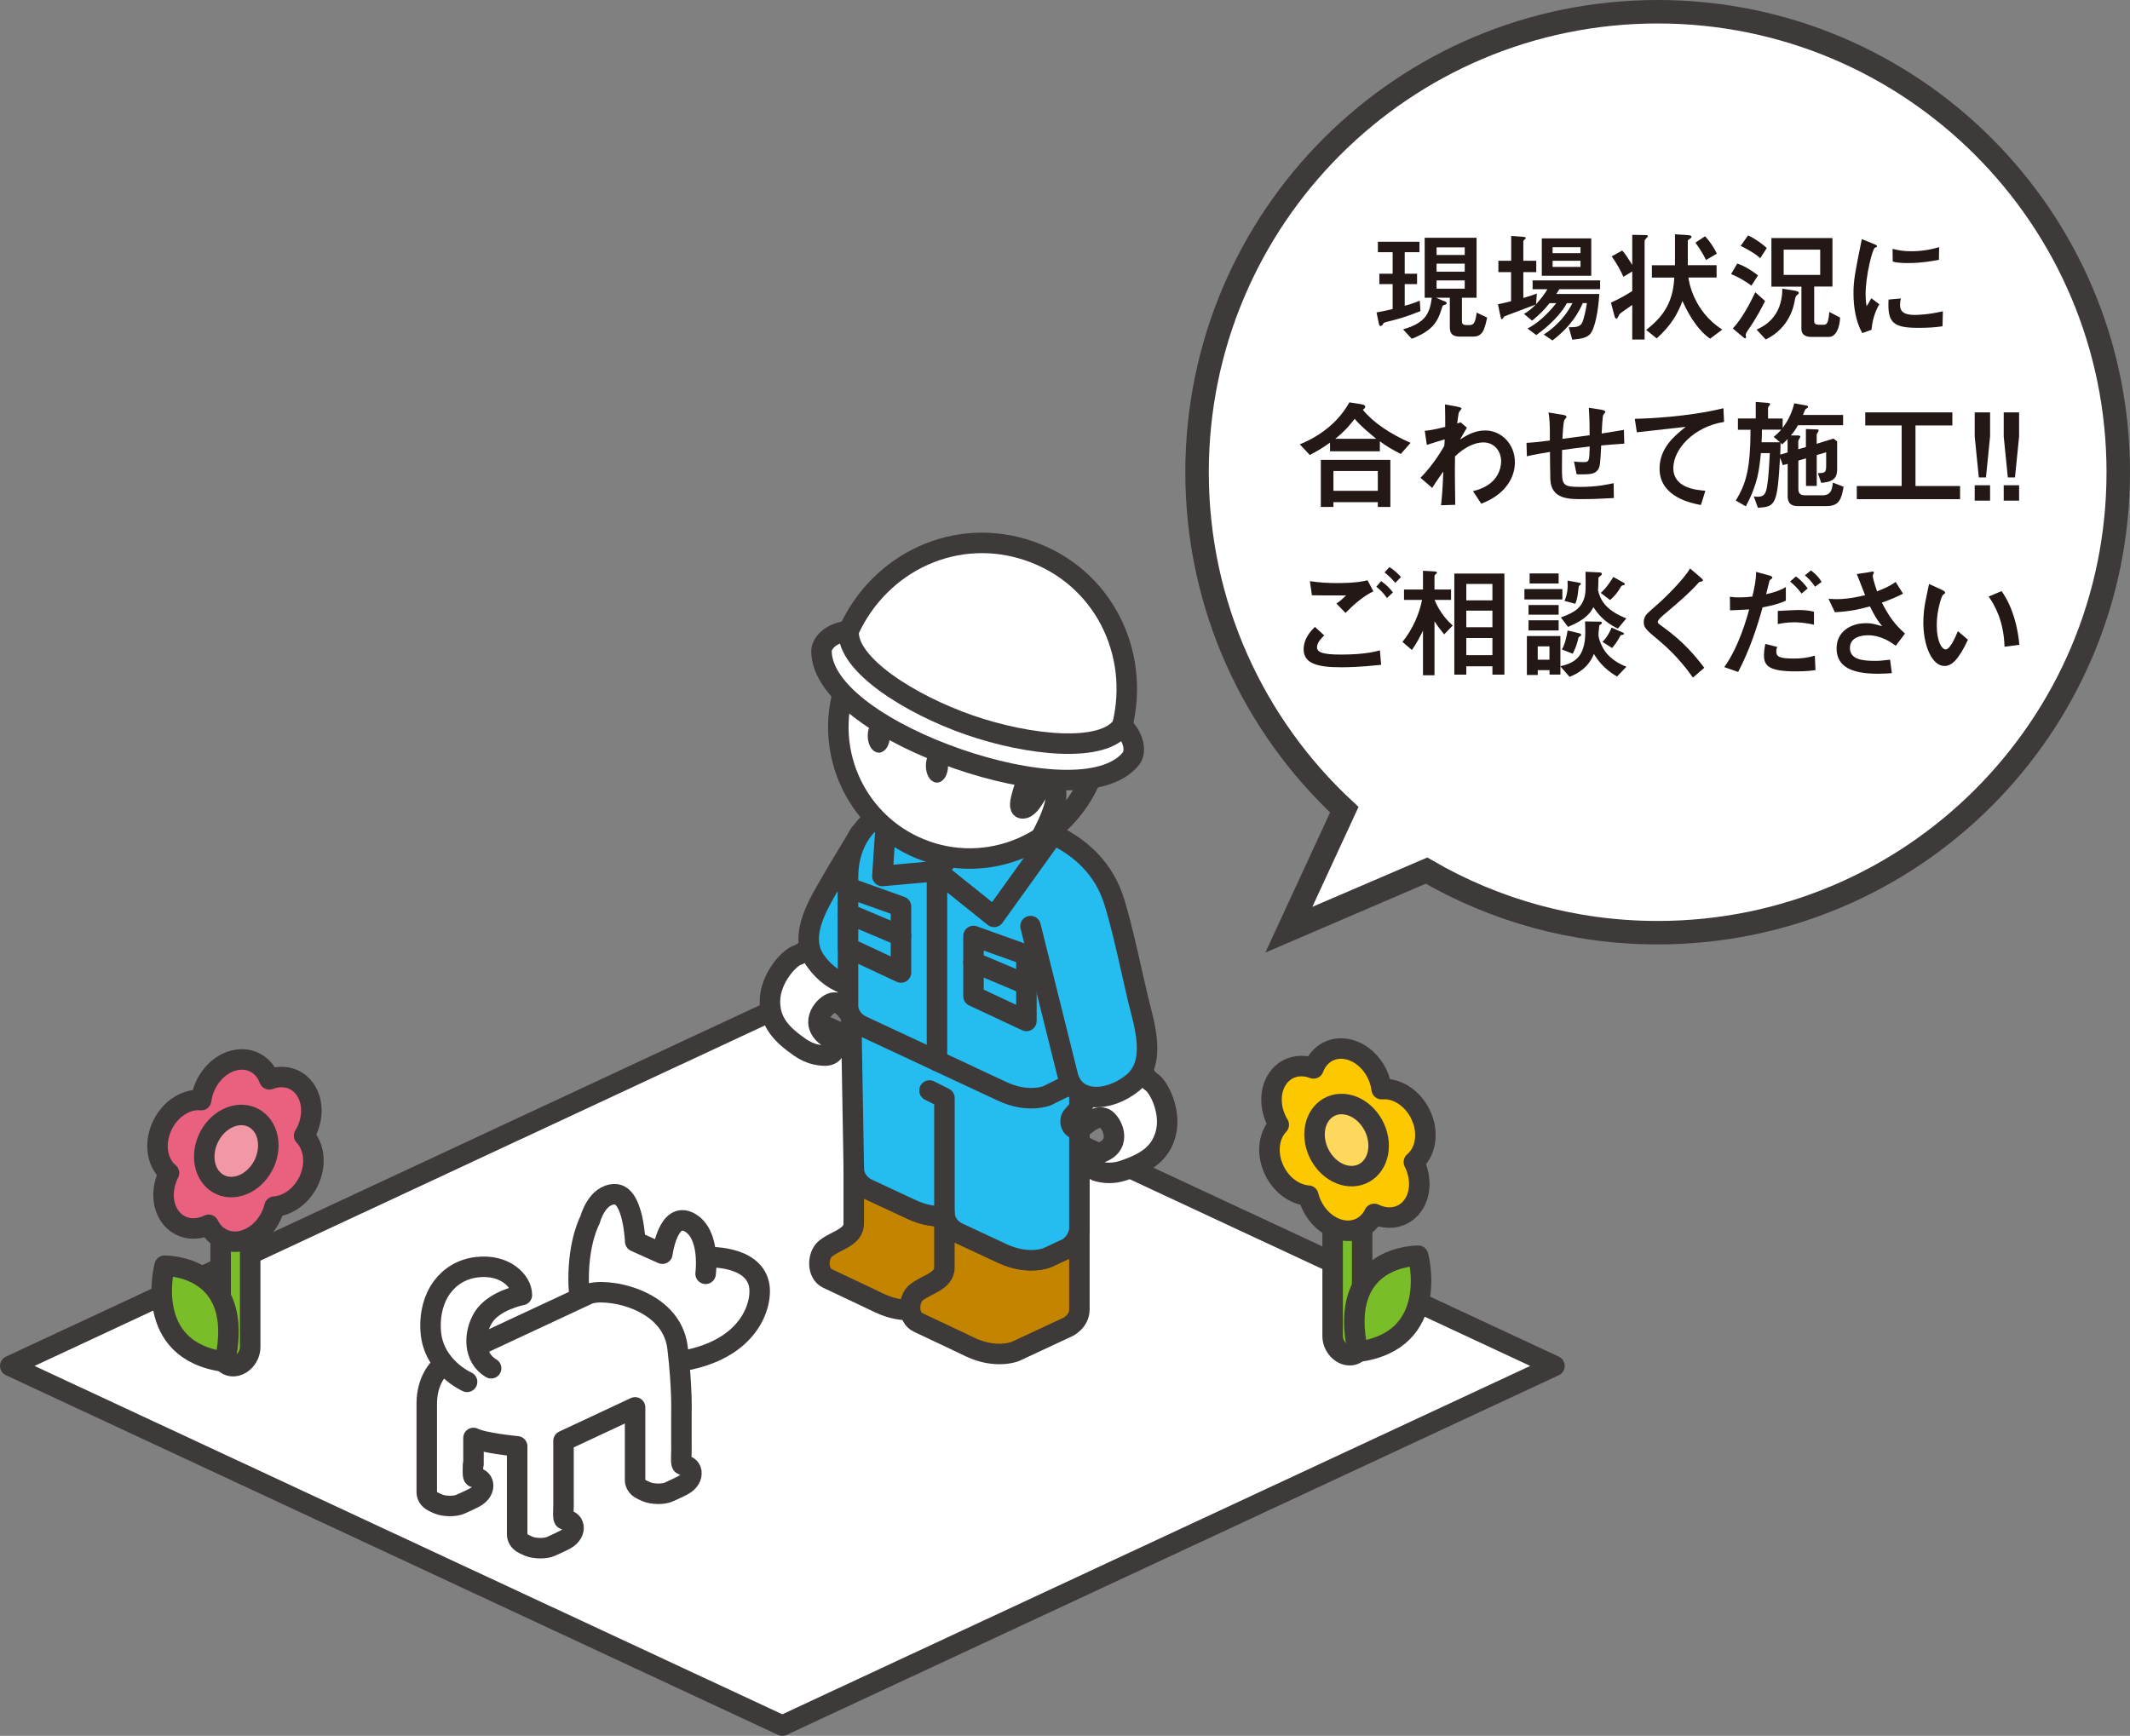 <?xml version="1.0" encoding="UTF-8"?>
<svg id="uuid-69b4711f-edfe-43ec-a19f-c0396f6f3d9a" data-name="レイヤー 2" xmlns="http://www.w3.org/2000/svg" viewBox="0 0 450 366.81">
  <rect x="0" y="0" width="450" height="366.81" fill="#808080" stroke="none"/>
  <g id="uuid-79702df6-8f48-4265-84eb-04c417fa0661" data-name="layout">
    <g>
      <g>
        <path d="m350.21,2.48c-53.74,0-97.31,43.57-97.31,97.31,0,28.17,11.98,53.54,31.11,71.31l-11.72,25.36,29.09-12.49c14.35,8.34,31.03,13.12,48.83,13.12,53.74,0,97.31-43.57,97.31-97.31S403.95,2.48,350.21,2.48Z" style="fill: #fff;"/>
        <path d="m350.21,2.48c-53.74,0-97.31,43.57-97.31,97.31,0,28.17,11.98,53.54,31.11,71.31l-11.72,25.36,29.09-12.49c14.35,8.34,31.03,13.12,48.83,13.12,53.74,0,97.31-43.57,97.31-97.31S403.95,2.48,350.21,2.48Z" style="fill: none; stroke: #3e3a39; stroke-width: 4.96px;"/>
      </g>
      <g>
        <path d="m296.77,64.61c.56-.13,1.28-.33,3.19-1.07l.13,2.2c-3.25,1.3-4.63,1.66-7.28,2.32-.46.13-.51.18-.64.46-.1.13-.23.36-.46.36-.31,0-.36-.28-.41-.54l-.48-2.32c.41-.08,1.84-.33,3.4-.72v-5.26h-2.81v-2.2h2.81v-4.55h-3.12v-2.2h8.79v2.2h-3.12v4.55h2.61v2.2h-2.61v4.57Zm8.18-1.05c.61.25.67.28.67.49,0,.25-.08.28-.56.41-.28.08-.28.13-.46.69-.87,2.99-2.1,4.78-6.34,6.44l-1.84-1.99c4.8-1.38,5.62-3.4,6.08-6.69h-1.51v-12.67h10.96v12.67h-3.09v5.06c0,.49.33.72.84.72h.82c1.07,0,1.22-1.1,1.46-2.63l2.2,1.05c-.05.31-.46,2.3-.95,3.02-.56.82-1.25,1-2.02,1h-2.74c-2.04,0-2.17-1.1-2.17-2.15v-6.06h-2.89l1.53.66Zm4.5-11.29h-5.95v1.61h5.95v-1.61Zm0,3.45h-5.95v1.69h5.95v-1.69Zm0,3.53h-5.95v1.74h5.95v-1.74Z" style="fill: #231815;"/>
        <path d="m319.27,57.5h-2.71v-2.4h2.71v-5.24l2.48.18c.23.03.59.05.59.26,0,.13-.03.15-.36.41-.15.13-.15.28-.15.43v3.96h2.73v2.4h-2.73v5.47c1.94-.59,2.38-.74,2.86-.95l-.18,2.27c1.4-1.53,1.97-2.43,2.4-3.17h-3.12v-1.86h14.26v1.86h-8.61c-.23.36-.31.51-.64,1h9.07c-.18,3.45-.92,7.51-2.02,8.56-.72.72-1.94.94-3.68,1.1l-.74-2.63c1.51,0,2.43-.03,2.89-1.1.23-.56.72-2.32.94-4.01h-.87c-.72,1.64-2.27,4.75-6.41,7.9l-1.84-1.25c3.4-2.17,5.08-4.78,6.08-6.64h-1.18c-1.92,3.45-5.47,6.03-6.47,6.75l-1.86-1.38c1.86-.92,4.11-2.84,6.08-5.37h-1.41c-1.15,1.48-2.27,2.53-3.7,3.71l-1.71-1.43c.82-.48,1.46-.94,2.5-1.99-.64.26-6.64,2.48-6.67,2.53-.1.1-.36.59-.49.59-.18,0-.28-.43-.31-.61l-.54-2.56c.56-.1,1.05-.2,2.78-.64v-6.13Zm6.46-7.13h10.45v7.9h-10.45v-7.9Zm8.18,3.12v-1.25h-5.9v1.25h5.9Zm0,2.91v-1.3h-5.9v1.3h5.9Z" style="fill: #231815;"/>
        <path d="m344.85,64.43c-.41.33-2.32,1.56-2.66,1.92-.13.13-.46,1-.67,1-.25,0-.38-.38-.46-.69l-.72-2.71c1.89-.87,3.04-1.51,4.5-2.45v-4.14l-1.86,1.13c-.59-1.25-1.35-2.76-2.48-4.32l2.22-1.23c.67.72,1.07,1.38,2.12,3.04v-6.36l2.66.05c.28,0,.67.03.67.23,0,.1-.08.15-.21.28-.33.33-.51.56-.51.74v20.83h-2.61v-7.31Zm9.02-14.92l2.45.15c.66.05,1.05.08,1.05.41,0,.13-.1.23-.36.38-.38.23-.43.33-.43.51v5.08h6.08v2.61h-5.95c.08.74,1.05,7.13,7.15,10.99l-2.58,1.94c-2.1-1.46-4.17-4.24-5.83-7.97-1,2.68-2.35,5.11-5.44,7.9l-2.22-1.79c3.04-2.43,5.67-5.21,5.93-11.06h-4.73v-2.61h4.88v-6.54Zm6.36.41c.84.89,1.92,2.43,2.5,3.68l-2.3,1.33c-.64-1.3-1.51-2.68-2.25-3.65l2.04-1.35Z" style="fill: #231815;"/>
        <path d="m370.01,60.37c-1.28-1-3.07-1.99-4.29-2.45l1.3-2.22c1.71.49,3.96,2.1,4.39,2.5l-1.4,2.17Zm2.89,3.25c-.56,1.12-1.61,3.27-3.73,6.34-.15.23-.36.54-.36.84,0,.08.08.33.08.43,0,.18-.13.26-.2.26-.15,0-.33-.18-.43-.26l-2.17-1.81c2.02-2.22,3.58-5.21,4.75-7.67l2.07,1.86Zm-1.02-9.05c-1.1-1.07-3.4-2.27-4.14-2.61l1.58-2.22c1.43.66,3.22,1.94,3.94,2.68l-1.38,2.15Zm7.36,6.87c.51.08.79.21.79.46,0,.15-.05.21-.38.46-.31.23-.38.59-.49,1.2-.18,1.1-1.07,5.72-6.11,8.18l-1.94-2.1c1.28-.56,5.44-2.45,5.44-8.64l2.68.43Zm-5.01-11.14h12.91v10.25h-3.86v7.36c0,.61.51.72,1.12.72h.79c.74,0,1.07-.21,1.28-2.71l2.28,1.18c-.05,1.94-.82,4.09-2.32,4.09h-3.81c-.59,0-2.04-.13-2.04-1.68v-8.94h-6.34v-10.25Zm10.32,7.79v-5.34h-7.72v5.34h7.72Z" style="fill: #231815;"/>
        <path d="m393.44,70.38c-1.38-2.38-1.86-5.6-1.86-8.38s.33-4.42,1.76-11.47l2.53,1.02c.51.21.67.28.67.49,0,.05,0,.13-.05.15-.08.05-.31.13-.38.15-.51.2-1.97,5.9-1.97,9.84,0,.67.05,1.61.21,2.53.23-.33.46-.69,1-1.69l1.69,1.28c-1.12,1.87-1.51,3.88-1.66,5.39l-1.92.69Zm16.94-1.43c-1.69.25-3.12.33-5.11.33-5.37,0-6.54-1.12-6.28-5.98l2.61-.23c-.13.43-.18.97-.18,1.41,0,1.33.84,2.07,3.04,2.07.61,0,2.78-.03,6.01-.77l-.08,3.17Zm-.74-14.05c-1.53.28-3.71.69-6.47.69-.56,0-2.38,0-3.3-.33l-.03-2.68c1.25.31,2.15.51,3.91.51,2.04,0,3.99-.28,5.93-.87l-.05,2.68Z" style="fill: #231815;"/>
        <path d="m291.52,95.37h-10.53v-1.84c-1.76,1.28-2.99,1.94-4.27,2.61l-2.12-2.25c2.25-.89,7.49-3.42,10.48-8.87l2.4.38c.54.08.95.23.95.51,0,.33-.33.54-.51.67,2.1,2.63,5.75,5.11,10.09,7l-2.07,2.35c-1.79-.92-3.07-1.66-4.42-2.68v2.12Zm-.43,11.75v-1h-9.38v1h-2.66v-9.94h14.69v9.94h-2.66Zm0-3.4v-4.19h-9.38v4.19h9.38Zm-.33-10.99c-.84-.69-3.17-2.56-4.57-4.22-1.56,2.07-2.91,3.27-4.09,4.22h8.66Z" style="fill: #231815;"/>
        <path d="m300.08,100.99c.72-.74,2.86-2.94,5.06-6.77,0-.23.08-1.18.08-1.38-1.56.46-1.79.54-3.78,1.18l-.43-2.99c.82-.08,1.53-.13,4.32-.82,0-1.53,0-3.25-.05-4.75l2.4.43c.25.05,1.1.21,1.1.43,0,.13-.46.61-.51.72-.18.33-.33,1.92-.41,2.45.13-.05.61-.23.72-.26l1.33,1.15c-.05.1-.97,1.66-1.46,2.5,1.25-.79,3.02-1.92,5.31-1.92,3.37,0,6.29,2.81,6.29,6.72,0,3.07-1.81,6.72-7.1,8.76l-1.76-2.66c.64-.15,1.87-.46,3.17-1.3,1.81-1.15,2.78-3.12,2.78-4.98,0-2.43-1.69-4.01-3.71-4.01-1.15,0-3.3.36-6.03,2.94-.03,1.12-.03,2.22-.03,2.68,0,1,0,3.14.08,7.56l-3.01.1c.1-.87.31-2.53.49-7.13-1.53,2.12-2.04,2.99-2.35,3.47l-2.48-2.15Z" style="fill: #231815;"/>
        <path d="m338.45,86.63c.08,0,.72.1.72.41,0,.13-.41.54-.46.64-.15.25-.31,3.35-.33,3.93.69-.13,3.65-.59,4.7-.77l.08,2.91c-1.97.13-2.91.21-4.88.38-.18,3.73-.23,4.55-.74,5.21-.74.92-1.76.92-4.45.89l-.56-2.71c.92.13,1.79.13,1.94.13,1.3,0,1.3-.15,1.38-3.3-2.22.25-3.91.48-5.83.74,0,.51-.03,2.96-.03,3.53,0,3.88,0,4.27,3.94,4.27,3.45,0,5.83-.54,6.98-.79l.05,3.14c-3.09.18-4.78.23-6.88.23-2.61,0-6.34,0-6.54-4.09-.05-.84-.08-4.96-.08-5.88-.97.15-3.32.54-4.88.92l-.08-2.84c1.25-.05,2.45-.18,4.93-.49.03-3.19-.05-4.63-.28-5.93l2.99.49c.25.05.82.13.82.46,0,.13-.43.56-.49.69-.2.54-.36,3.35-.38,3.94l5.75-.77c0-1.58-.03-3.7-.18-5.8l2.78.43Z" style="fill: #231815;"/>
        <path d="m364.23,89.16c-6.49,1.02-10.71,5.83-10.71,9.74,0,4.24,4.85,4.65,6.77,4.8l-.94,3.01c-1.74-.31-8.74-1.58-8.74-7.67,0-4.39,3.17-6.95,5.52-8.84-1.64.18-8.84,1-10.32,1.15l-.43-2.84c2.04-.05,11.14-.36,18.73-2.25l.13,2.89Z" style="fill: #231815;"/>
        <path d="m379.86,89.82c-.33.64-.74,1.3-1.51,2.2h1.64c.13.03.36.05.36.28,0,.15-.43.74-.43.89v1.74l1.61-.46v-3.81l2.35.08c.15,0,.36.02.36.2,0,.15-.43.74-.43.87v1.97l3.55-1.1.77.59v5.85c0,1.64-.51,2.71-3.37,2.91l-.69-2.04c1.46-.05,1.74-.08,1.74-1.56v-2.86l-1.99.59v6.52h-2.27v-5.82l-1.61.46v6.01c0,.84.33,1.33,1.35,1.33h3.81c1.84,0,1.99-1.48,2.12-2.68l2.27.87c-.43,2.5-.87,4.09-3.55,4.09h-6.16c-1.99,0-2.1-1.38-2.1-2.17v-6.75l-1.02.28-.59-1.61c-.59,9.81-.87,10.43-4.68,10.6l-.87-2.4c.23.03.46.08.79.08,1.18,0,1.71-.43,1.99-2.04.38-2.17.54-5.88.61-7.18h-1.89c-.33,3.37-.64,6.54-3.19,11.24l-2.12-1.23c2.3-3.68,3.09-7.03,3.12-14.95h-2.66v-2.38h3.76v-3.5l2.3.18c.46.03.74.08.74.31,0,.13-.13.28-.31.46-.08.1-.13.26-.13.36v2.2h3.09v1.99c.79-1.1,1.84-2.68,2.45-5.21l2.5.46c.23.05.43.13.43.31,0,.15-.15.23-.48.41-.13.05-.41.74-.61,1.28h8.48v2.17h-9.53Zm-5.14,2.5c.64-.51.89-.77,1.61-1.53h-4.09c0,1.25-.03,1.92-.08,2.66h3.91l-1.35-1.12Zm2.94.46c-.46.48-.72.74-1.15,1.12l-.33-.33c0,.38-.05,2.15-.08,2.5l1.56-.46v-2.84Z" style="fill: #231815;"/>
        <path d="m414.1,102.7v2.78h-21.82v-2.78h9.48v-12.8h-7.69v-2.76h18.4v2.76h-7.79v12.8h9.43Z" style="fill: #231815;"/>
        <path d="m417.19,87.14h3.25v5.09l-.87,8.66h-1.51l-.87-8.66v-5.09Zm0,18.65v-3.25h3.25v3.25h-3.25Z" style="fill: #231815;"/>
        <path d="m423.32,87.14h3.25v5.09l-.87,8.66h-1.51l-.87-8.66v-5.09Zm0,18.65v-3.25h3.25v3.25h-3.25Z" style="fill: #231815;"/>
        <path d="m291.77,140.49c-4.7.49-6.95.51-8.56.51-4.93,0-7.79-.82-7.79-3.78,0-2.27,1.4-3.76,2.38-4.75l1.97,1.81c-1.4,1.28-1.53,2.12-1.53,2.48,0,1.1,1.23,1.56,5.09,1.56,5.11,0,7.36-.67,8.2-.89l.26,3.07Zm-1.61-15.54c-2.25,1.1-4.14,2.78-5.9,4.57l-1.92-1.99c.43-.28,1.07-.72,2.04-1.71-4.83,0-5.21,0-7.21-.03l-.43-2.99c1.92.31,3.88.41,5.82.41,3.94,0,5.6-.41,6.36-.59l1.23,2.32Zm2.86,1.43c-.74-1.1-1.46-1.76-2.25-2.4l1.02-1.18c1.1.74,1.86,1.58,2.5,2.38l-1.28,1.2Zm1.74-3.22c-.67-.82-1.3-1.43-2.25-2.2l1.05-1.12c.82.54,1.48,1.07,2.43,2.1l-1.22,1.23Z" style="fill: #231815;"/>
        <path d="m300.63,133.26c-.77,1.56-1.38,2.76-2.35,4.09l-1.99-1.71c2.22-2.71,3.63-6.13,4.14-8.87h-3.81v-2.2h4.01v-3.96l2.27.13c.36.03.67.03.67.28,0,.13-.13.23-.36.41-.08.05-.15.18-.15.36v2.78h3.5v2.2h-3.48c1.12,2.81,2.94,4.6,3.83,5.42l-1.81,1.86c-1.15-1.43-1.53-1.97-2.04-2.76v11.4h-2.43v-9.43Zm9.15,7.54v1.76h-2.53v-21.36h10.58v21.36h-2.53v-1.76h-5.52Zm0-13.93h5.52v-3.48h-5.52v3.48Zm5.52,2.17h-5.52v3.5h5.52v-3.5Zm0,5.78h-5.52v3.63h5.52v-3.63Z" style="fill: #231815;"/>
        <path d="m330.08,124.47v2.2h-8.02v-2.2h8.02Zm7.59,6.88c.64,0,.74.08.74.28,0,.18-.1.25-.38.41-.15.08-.15.13-.18.36-.05.56-.15,1.41-.15,1.71,0,.97.84,3.02,1.92,4.17,1.53,1.64,3.32,2.35,3.99,2.61l-1.99,2.07c-2.86-1.66-4.17-3.6-4.88-4.78-1.1,2.78-3.27,4.11-5.14,4.85l-1.94-2.22v1.74h-2.3v-.94h-2.48v1.02h-2.3v-8.23h7.08v6.39c2.63-.67,5.26-1.61,5.26-7.21,0-.89-.05-1.69-.05-2.27l2.81.05Zm-8.38-3.5v2.04h-6.36v-2.04h6.36Zm0,3.22v2.15h-6.36v-2.15h6.36Zm0-9.89v2.12h-6.13v-2.12h6.13Zm-1.94,15.41h-2.48v2.81h2.48v-2.81Zm10.45-15.64c.41.03.61.05.61.33,0,.21-.1.28-.49.56-.23.18-.23.25-.23.59,0,.74-.03,1.53-.08,2.3.43,1.76,1.3,4.09,5.98,5.95l-1.79,2.15c-3.02-1.43-4.42-3.37-5.16-4.55-.56,1.07-1.51,2.63-5.37,4.19l-1.51-1.99c2.68-1,4.42-1.87,5.06-4.55.2-.92.2-1.71.15-5.11l2.81.13Zm-4.73,12.73c.87.2.97.23.97.46,0,.18-.1.25-.33.38-.2.1-.23.18-.38.84-.31,1.33-.87,2.38-1.07,2.78l-2.28-.89c.67-1.18,1-2.73,1.2-4.01l1.89.43Zm-.15-10.68c1.05.18,1.07.21,1.07.43,0,.08-.38.33-.41.41-.08.13-.21,1.56-.26,1.86-.18,1.1-.41,1.64-.51,1.89l-2.28-.61c.61-1.43.74-2.66.64-4.29l1.74.31Zm10.04.1c.15.08.31.2.31.33,0,.18-.13.18-.49.28-.15.03-.25.13-.36.31-.66,1.18-1.2,1.81-2.25,2.78l-1.99-1.51c.43-.38,1.23-1.05,2.66-3.37l2.12,1.18Zm-.23,10.5c.21.1.38.18.38.33,0,.18-.36.23-.56.26-.15.03-.18.05-.31.31-.46.84-1,1.71-1.66,2.43l-2.04-1.3c1.05-.97,1.68-2.38,1.94-3.01l2.25,1Z" style="fill: #231815;"/>
        <path d="m357.65,143.17c-.84-1.18-3.19-4.5-7.13-7.79-2.76-2.3-3.25-2.71-3.25-3.96,0-.61.2-1.23.82-1.84.36-.38,2.27-2.02,2.68-2.4.74-.69,4.68-4.39,6.29-7.05l2.1,1.79c.56.49.61.54.61.72,0,.1-.1.2-.36.25-.36.05-.38.05-.59.28-1.92,2.17-4.5,4.34-6.87,6.36-.69.56-1.71,1.43-1.71,1.87,0,.31.13.38,1.23,1.18,4.22,3.07,6.59,5.9,8.59,8.53l-2.4,2.07Z" style="fill: #231815;"/>
        <path d="m373.67,121.56c.28.08.77.25.77.46,0,.08-.03.15-.1.23-.1.1-.38.28-.48.38-.05.1-.61,2.48-.74,2.94,1.07-.23,2.96-.74,4.17-1.53v2.89c-1.25.61-3.14,1.1-4.91,1.41-1.18,4.27-2.76,9.05-5.16,13.65l-2.94-1.02c3.07-4.24,4.8-10.45,5.26-12.19-1.15.05-3.01.18-4.04.2l-.03-2.89c.66.13,1.41.15,2.02.15,1,0,1.76-.05,2.73-.18.49-2.15.77-3.42.79-5.21l2.66.72Zm9.89,20.03c-.59.1-1.74.28-4.19.28-5.49,0-6.7-1.1-6.7-3.37,0-.97.18-1.89.28-2.43l2.53.64c-.08.18-.21.48-.21.94,0,1.05.54,1.51,3.68,1.51,1.61,0,2.89-.15,4.47-.61l.13,3.04Zm-.33-9.58c-.79-.18-2.35-.51-4.22-.51-1.61,0-2.81.26-3.42.38v-2.78c.67-.03,3.6-.2,4.22-.2,1.89,0,2.71.2,3.42.36v2.76Zm-2.61-6.57c-.79-1.07-1.53-1.81-2.43-2.56l1.23-1.07c1.2.84,1.94,1.79,2.48,2.53l-1.28,1.1Zm2.84-1.46c-.82-1.23-1.53-1.89-2.15-2.4l1.28-1.05c.51.38,1.64,1.3,2.25,2.45l-1.38,1Z" style="fill: #231815;"/>
        <path d="m394.77,120.92c.15-.03.79-.15.87-.15.1,0,.26.05.26.2,0,.1-.26.59-.26.69,0,.03.1,1,.92,3.3,1.48-.59,2.63-1.05,3.93-1.99l1.56,2.48c-1.23.64-2.48,1.18-4.47,1.89,1.56,3.02,2.68,4.55,4.88,6.54l-1.94,2.58c-1.02-.74-3.09-2.22-5.88-2.22-1.13,0-3.81.28-3.81,2.68s2.56,2.73,5.26,2.73c1.07,0,1.41-.05,3.22-.25l.38,2.84c-.64.05-1.69.13-2.89.13-5.31,0-8.79-1.3-8.79-5.37,0-3.48,2.94-5.31,6.18-5.31,1.25,0,1.76.15,3.45.64-1.12-1.38-1.66-2.32-2.58-4.19-2.1.56-3.96,1.05-7.41,1.23l-1.35-2.84c.46.03,1.1.08,1.81.08.92,0,2.81-.08,5.93-.84-.18-.46-1.18-2.96-1.76-4.47l2.48-.36Z" style="fill: #231815;"/>
        <path d="m415.77,135.18c-2.02,4.27-3.45,5.55-4.98,5.55-2.53,0-4.45-4.09-4.45-9.2,0-1.79.23-3.42.48-4.65.1-.51.61-2.91.72-3.48l2.73,1.25c.25.13.69.33.69.56,0,.15-.18.28-.51.54-.2.15-1.28,3.07-1.28,6.34,0,3.45,1.07,5.14,1.89,5.14.89,0,1.97-2.38,2.58-3.86l2.12,1.81Zm7.72,1.48c-.15-5.49-2.12-8.84-3.35-10.6l2.73-1.15c2.45,3.45,3.45,7.92,3.76,11.35l-3.14.41Z" style="fill: #231815;"/>
      </g>
      <g>
        <polygon points="165.28 364.64 2.17 288.64 165.28 212.58 328.41 288.64 165.28 364.64" style="fill: #fff;"/>
        <polygon points="165.28 364.64 2.17 288.64 165.28 212.58 328.41 288.64 165.28 364.64" style="fill: none; stroke: #3e3a39; stroke-linecap: round; stroke-linejoin: round; stroke-width: 4.33px;"/>
        <path d="m149.07,269.17s1.14-8.4-3.41-10.87c-4.56-2.47-5.72,6.62-5.72,6.62l-5.74-2.58s-.39-9.98-4.29-9.98-5.26,5.43-5.26,5.43c0,0-2.43,4.35-2.41,12.57.01,6.05,1.94,19.3,19.12,17.61,17.18-1.69,19.82-12.56,19.01-16.49-1.31-6.41-11.21-5.82-11.21-5.82" style="fill: #fff;"/>
        <path d="m149.07,269.17s1.14-8.4-3.41-10.87c-4.56-2.47-5.72,6.62-5.72,6.62l-5.74-2.58s-.39-9.98-4.29-9.98-5.26,5.43-5.26,5.43c0,0-2.43,4.35-2.41,12.57.01,6.05,1.94,19.3,19.12,17.61,17.18-1.69,19.82-12.56,19.01-16.49-1.31-6.41-11.21-5.82-11.21-5.82" style="fill: none; stroke: #3e3a39; stroke-linecap: round; stroke-linejoin: round; stroke-width: 4.33px;"/>
        <path d="m146.06,311.02c-.18-1-.89-1.32-1.91-1.53-.3-.06-.23-1.38-.19-2.82v-.02c.01-.47.02-.95.01-1.4,0,0-.01.01-.01.02v-6.6s.2-5.23-.81-13.83c-1.25-10.69-15.66-12.86-18.93-11.34-3.27,1.53-23.35,10.89-28.1,13.11-3.52,1.64-5.96,5.15-5.96,9.97v18.8c0,.58.36,1.47,1.4,1.95.43.2.55.29,1.06.5,1.21.5,3.52.57,4.72,0,.58-.28,1.33-.57,2.86-1.35,1.51-.77,2-2.02,1.85-2.83-.18-1-.89-1.31-1.91-1.52-.29-.06-.24-1.28-.2-2.66.05-.04.09-.06.09-.06v-5.55c2.05,1.09,9.23,1.77,9.23,1.77v18.67c0,.58.36,1.47,1.4,1.95.43.2.55.29,1.06.5,1.21.5,3.52.57,4.72,0,.58-.28,1.33-.57,2.86-1.35,1.51-.77,2-2.01,1.85-2.82-.18-1-.89-1.31-1.91-1.52-.3-.06-.23-1.36-.19-2.79h0c.01-.49.02-.98.01-1.46,0,0-.01.01-.01.02v-12.35l15.12-7.08v15.4c0,.58.36,1.47,1.4,1.95.43.2.55.29,1.06.5,1.21.5,3.52.58,4.72,0,.58-.28,1.33-.57,2.85-1.35,1.51-.77,2-2.02,1.85-2.82" style="fill: #fff;"/>
        <path d="m146.06,311.02c-.18-1-.89-1.32-1.91-1.53-.3-.06-.23-1.38-.19-2.82v-.02c.01-.47.02-.95.01-1.4,0,0-.01.01-.01.02v-6.6s.2-5.23-.81-13.83c-1.25-10.69-15.66-12.86-18.93-11.34-3.27,1.53-23.35,10.89-28.1,13.11-3.52,1.64-5.96,5.15-5.96,9.97v18.8c0,.58.36,1.47,1.4,1.95.43.2.55.29,1.06.5,1.21.5,3.52.57,4.72,0,.58-.28,1.33-.57,2.86-1.35,1.51-.77,2-2.02,1.85-2.83-.18-1-.89-1.31-1.91-1.52-.29-.06-.24-1.28-.2-2.66.05-.04.09-.06.09-.06v-5.55c2.05,1.09,9.23,1.77,9.23,1.77v18.67c0,.58.36,1.47,1.4,1.95.43.2.55.29,1.06.5,1.21.5,3.52.57,4.72,0,.58-.28,1.33-.57,2.86-1.35,1.51-.77,2-2.01,1.85-2.82-.18-1-.89-1.31-1.91-1.52-.3-.06-.23-1.36-.19-2.79h0c.01-.49.02-.98.01-1.46,0,0-.01.01-.01.02v-12.35l15.12-7.08v15.4c0,.58.36,1.47,1.4,1.95.43.2.55.29,1.06.5,1.21.5,3.52.58,4.72,0,.58-.28,1.33-.57,2.85-1.35,1.51-.77,2-2.02,1.85-2.82Z" style="fill: none; stroke: #3e3a39; stroke-linecap: round; stroke-linejoin: round; stroke-width: 4.33px;"/>
        <path d="m98.68,292s-7.16-3.12-7.68-10.67c-.52-7.55,3.68-12.78,9.61-13.54,6.13-.78,9.65,2.99,9.65,5.86,0,0-5.97,1.13-8.19,4.81-2.05,3.38-2.09,8.46,1.69,10.67" style="fill: #fff;"/>
        <path d="m98.68,292s-7.16-3.12-7.68-10.67c-.52-7.55,3.68-12.78,9.61-13.54,6.13-.78,9.65,2.99,9.65,5.86,0,0-5.97,1.13-8.19,4.81-2.05,3.38-2.09,8.46,1.69,10.67" style="fill: none; stroke: #3e3a39; stroke-linecap: round; stroke-linejoin: round; stroke-width: 4.33px;"/>
        <path d="m287.78,283.42c0,1.91-1.39,3.22-3.12,2.91-1.72-.3-3.12-2.1-3.12-4.01v-35.54c0-1.91,1.39-3.22,3.12-2.91,1.72.3,3.12,2.1,3.12,4.01v35.54Z" style="fill: #79bd28;"/>
        <path d="m287.78,283.42c0,1.91-1.39,3.22-3.12,2.91-1.72-.3-3.12-2.1-3.12-4.01v-35.54c0-1.91,1.39-3.22,3.12-2.91,1.72.3,3.12,2.1,3.12,4.01v35.54Z" style="fill: none; stroke: #3e3a39; stroke-linecap: round; stroke-linejoin: round; stroke-width: 4.33px;"/>
        <path d="m300.61,236.73c-1.38-4.16-5.14-6.91-8.71-6.58-.51-4.14-3.63-7.81-7.41-8.48-3.19-.56-5.91,1.17-6.99,4.1-2.95-1.14-6.08-.29-7.75,2.43-1.68,2.72-1.41,6.5.41,9.48-2.03,2.11-2.6,5.7-1.17,9.12,1.43,3.42,4.42,5.65,7.42,5.86.83,3.36,3.35,6.28,6.53,7.16s6.06-.55,7.39-3.31c2.89,1.42,6.12.9,8.03-1.6,1.91-2.5,1.94-6.23.35-9.35,2.22-1.87,3.08-5.33,1.91-8.84m-17.72,6.51c-.13-.51-.29-1.02-.5-1.52-.21-.51-.46-.98-.74-1.44.31-.32.59-.68.84-1.08.25-.4.45-.83.61-1.28.45.17.91.31,1.38.39.6.11,1.18.12,1.74.07.08.65.22,1.3.44,1.96.17.52.39,1.01.63,1.49-.34.28-.65.6-.94.97-.28.37-.52.77-.72,1.19-.44-.21-.89-.4-1.37-.52-.47-.13-.93-.2-1.39-.24" style="fill: #fcc800;"/>
        <path d="m300.61,236.73c-1.38-4.16-5.14-6.91-8.71-6.58-.51-4.14-3.63-7.81-7.41-8.48-3.19-.56-5.91,1.17-6.99,4.1-2.95-1.14-6.08-.29-7.75,2.43-1.68,2.72-1.41,6.5.41,9.48-2.03,2.11-2.6,5.7-1.17,9.12,1.43,3.42,4.42,5.65,7.42,5.86.83,3.36,3.35,6.28,6.53,7.16s6.06-.55,7.39-3.31c2.89,1.42,6.12.9,8.03-1.6,1.91-2.5,1.94-6.23.35-9.35,2.22-1.87,3.08-5.33,1.91-8.84Zm-17.72,6.51c-.13-.51-.29-1.02-.5-1.52-.21-.51-.46-.98-.74-1.44.31-.32.59-.68.84-1.08.25-.4.45-.83.61-1.28.45.17.91.31,1.38.39.6.11,1.18.12,1.74.07.08.65.22,1.3.44,1.96.17.52.39,1.01.63,1.49-.34.28-.65.6-.94.97-.28.37-.52.77-.72,1.19-.44-.21-.89-.4-1.37-.52-.47-.13-.93-.2-1.39-.24Z" style="fill: none; stroke: #3e3a39; stroke-linecap: round; stroke-linejoin: round; stroke-width: 4.33px;"/>
        <path d="m291.26,242.11c0,4.16-3.03,6.99-6.77,6.33-3.74-.66-6.77-4.56-6.77-8.72s3.03-6.99,6.77-6.33c3.74.66,6.77,4.56,6.77,8.72" style="fill: #fed85d;"/>
        <path d="m291.26,242.11c0,4.16-3.03,6.99-6.77,6.33-3.74-.66-6.77-4.56-6.77-8.72s3.03-6.99,6.77-6.33c3.74.66,6.77,4.56,6.77,8.72Z" style="fill: none; stroke: #3e3a39; stroke-linecap: round; stroke-linejoin: round; stroke-width: 4.33px;"/>
        <path d="m299.61,265.35s-17.28-.24-12.72,20.3c17.57-2.31,12.72-20.3,12.72-20.3" style="fill: #79bd28;"/>
        <path d="m299.61,265.35s-17.28-.24-12.72,20.3c17.57-2.31,12.72-20.3,12.72-20.3Z" style="fill: none; stroke: #3e3a39; stroke-linecap: round; stroke-linejoin: round; stroke-width: 4.33px;"/>
        <path d="m182.65,213.24c.71,1.33-1.05,3.7-2.74,1.54-.9-1.16-2.23-3.24-3.99-2.88-1.5.3-5.17,4.06-1.27,7.07,2.98,2.29,1.47,4.12-.34,4.09-1.38-.03-3.24-.32-5.24-1.7-3.9-2.7-6.55-5.4-6.4-10.05.16-4.66,4.04-8.92,5.81-9.48,1.77-.56,3.33-2.83,3.33-2.83l9.01,6.15-.78,2.43s1.88,4.34,2.59,5.67" style="fill: #fff;"/>
        <path d="m182.65,213.24c.71,1.33-1.05,3.7-2.74,1.54-.9-1.16-2.23-3.24-3.99-2.88-1.5.3-5.17,4.06-1.27,7.07,2.98,2.29,1.47,4.12-.34,4.09-1.38-.03-3.24-.32-5.24-1.7-3.9-2.7-6.55-5.4-6.4-10.05.16-4.66,4.04-8.92,5.81-9.48,1.77-.56,3.33-2.83,3.33-2.83l9.01,6.15-.78,2.43s1.88,4.34,2.59,5.67Z" style="fill: none; stroke: #3e3a39; stroke-linecap: round; stroke-linejoin: round; stroke-width: 4.33px;"/>
        <path d="m202,176.96c-2.92,5.12-14.91,26.23-16.07,28.27-3.05,5.33-9.87,3.14-13.63-2.17-3.84-5.43.85-12.43,3.63-17.29,1.72-3,4.16-6.87,5.71-9.59" style="fill: #25bcef;"/>
        <path d="m202,176.96c-2.92,5.12-14.91,26.23-16.07,28.27-3.05,5.33-9.87,3.14-13.63-2.17-3.84-5.43.85-12.43,3.63-17.29,1.72-3,4.16-6.87,5.71-9.59" style="fill: none; stroke: #3e3a39; stroke-linecap: round; stroke-linejoin: round; stroke-width: 4.33px;"/>
        <path d="m208.89,250.63c-.62,3.37-3.27,4.2-3.27,4.2l-3.61,1.68s-3.98,1.61-9.38-.91c0,0-6.93-3.25-9.24-4.31-2.3-1.06-3.02-3.03-3.02-4.3v11.56c0,2.93-3.73,3.52-5.91,5.26-1.8,1.43-1.92,5.29.39,6.36,2.3,1.06,11.06,5.24,11.06,5.24,5.4,2.52,9.38.91,9.38.91l11.12-5.18s2.48-1.14,2.48-3.74v-16.76Z" style="fill: #c38400;"/>
        <path d="m208.89,250.63c-.62,3.37-3.27,4.2-3.27,4.2l-3.61,1.68s-3.98,1.61-9.38-.91c0,0-6.93-3.25-9.24-4.31-2.3-1.06-3.02-3.03-3.02-4.3v11.56c0,2.93-3.73,3.52-5.91,5.26-1.8,1.43-1.92,5.29.39,6.36,2.3,1.06,11.06,5.24,11.06,5.24,5.4,2.52,9.38.91,9.38.91l11.12-5.18s2.48-1.14,2.48-3.74v-16.76Z" style="fill: none; stroke: #3e3a39; stroke-linecap: round; stroke-linejoin: round; stroke-width: 4.33px;"/>
        <path d="m179.78,212.32c0,1.27.71,3.24,3.02,4.3,2.3,1.06,9.24,4.31,9.24,4.31,5.4,2.52,9.38.91,9.38.91l3.61-1.68s3.13-.91,3.27-4.2l.6,34.67c-.62,3.37-3.27,4.2-3.27,4.2l-3.61,1.68s-3.98,1.61-9.38-.91c0,0-6.93-3.25-9.24-4.31-2.3-1.06-3.02-3.03-3.02-4.3l-.6-34.67Z" style="fill: #25bcef;"/>
        <path d="m179.78,212.32c0,1.27.71,3.24,3.02,4.3,2.3,1.06,9.24,4.31,9.24,4.31,5.4,2.52,9.38.91,9.38.91l3.61-1.68s3.13-.91,3.27-4.2l.6,34.67c-.62,3.37-3.27,4.2-3.27,4.2l-3.61,1.68s-3.98,1.61-9.38-.91c0,0-6.93-3.25-9.24-4.31-2.3-1.06-3.02-3.03-3.02-4.3l-.6-34.67Z" style="fill: none; stroke: #3e3a39; stroke-linecap: round; stroke-linejoin: round; stroke-width: 4.33px;"/>
        <path d="m228.04,259.92c-.62,3.37-3.27,4.2-3.27,4.2l-3.61,1.68s-3.98,1.61-9.38-.91c0,0-6.93-3.25-9.24-4.31-2.3-1.06-3.02-3.03-3.02-4.3v11.56c0,2.93-3.73,3.52-5.91,5.26-1.8,1.43-1.92,5.29.39,6.36,2.3,1.06,11.06,5.24,11.06,5.24,5.4,2.52,9.38.91,9.38.91l11.12-5.18s2.48-1.14,2.48-3.74v-16.76Z" style="fill: #c38400;"/>
        <path d="m228.04,259.92c-.62,3.37-3.27,4.2-3.27,4.2l-3.61,1.68s-3.98,1.61-9.38-.91c0,0-6.93-3.25-9.24-4.31-2.3-1.06-3.02-3.03-3.02-4.3v11.56c0,2.93-3.73,3.52-5.91,5.26-1.8,1.43-1.92,5.29.39,6.36,2.3,1.06,11.06,5.24,11.06,5.24,5.4,2.52,9.38.91,9.38.91l11.12-5.18s2.48-1.14,2.48-3.74v-16.76Z" style="fill: none; stroke: #3e3a39; stroke-linecap: round; stroke-linejoin: round; stroke-width: 4.33px;"/>
        <path d="m199.53,256.28c0,1.27.71,3.24,3.02,4.3,2.3,1.06,9.24,4.31,9.24,4.31,5.4,2.52,9.38.91,9.38.91l3.61-1.68s2.66-.83,3.27-4.2v-34.83c-.15,3.28-3.88,4.36-3.88,4.36l-3.61,1.68s-3.98,1.61-9.38-.91c0,0-6.93-3.25-9.24-4.31-2.3-1.06-3.02-3.03-3.02-4.3" style="fill: #25bcef;"/>
        <path d="m199.53,256.28c0,1.27.71,3.24,3.02,4.3,2.3,1.06,9.24,4.31,9.24,4.31,5.4,2.52,9.38.91,9.38.91l3.61-1.68s2.66-.83,3.27-4.2v-34.83c-.15,3.28-3.88,4.36-3.88,4.36l-3.61,1.68s-3.98,1.61-9.38-.91c0,0-6.93-3.25-9.24-4.31-2.3-1.06-3.02-3.03-3.02-4.3" style="fill: none; stroke: #3e3a39; stroke-linecap: round; stroke-linejoin: round; stroke-width: 4.33px;"/>
        <path d="m179.16,185.41v27.11c0,1.27.71,3.24,3.02,4.3s29.62,13.83,29.62,13.83c5.4,2.52,9.38.91,9.38.91l3.59-1.78s3.13-.91,3.27-4.2c.15-3.28.11-31.82,0-33.31-.85-12.76-7.87-19.56-19-22.86-4.01-1.19-9.62-1.13-12.03-1.04-5.71.21-17.85,3.72-17.85,17.03" style="fill: #25bcef;"/>
        <path d="m179.16,185.41v27.11c0,1.27.71,3.24,3.02,4.3s29.62,13.83,29.62,13.83c5.4,2.52,9.38.91,9.38.91l3.59-1.78s3.13-.91,3.27-4.2c.15-3.28.11-31.82,0-33.31-.85-12.76-7.87-19.56-19-22.86-4.01-1.19-9.62-1.13-12.03-1.04-5.71.21-17.85,3.72-17.85,17.03Z" style="fill: none; stroke: #3e3a39; stroke-linecap: round; stroke-linejoin: round; stroke-width: 4.33px;"/>
        <polyline points="199.53 256.28 199.53 232.03 196.37 230.44" style="fill: #25bcef;"/>
        <polyline points="199.53 256.28 199.53 232.03 196.37 230.44" style="fill: none; stroke: #3e3a39; stroke-linecap: round; stroke-linejoin: round; stroke-width: 4.33px;"/>
        <path d="m226.58,235.85c-1.04,1.09.01,3.85,2.22,2.22,1.18-.87,3.02-2.52,4.62-1.71,1.36.69,3.89,5.31-.68,7.15-3.48,1.41-2.52,3.57-.78,4.02,1.33.35,3.2.57,5.5-.22,4.48-1.55,7.76-3.43,8.87-7.96,1.1-4.53-1.49-9.68-3.05-10.69-1.56-1.02-2.45-3.63-2.45-3.63l-10.34,3.49.1,2.55s-2.98,3.68-4.02,4.77" style="fill: #fff;"/>
        <path d="m226.58,235.85c-1.04,1.09.01,3.85,2.22,2.22,1.18-.87,3.02-2.52,4.62-1.71,1.36.69,3.89,5.31-.68,7.15-3.48,1.41-2.52,3.57-.78,4.02,1.33.35,3.2.57,5.5-.22,4.48-1.55,7.76-3.43,8.87-7.96,1.1-4.53-1.49-9.68-3.05-10.69-1.56-1.02-2.45-3.63-2.45-3.63l-10.34,3.49.1,2.55s-2.98,3.68-4.02,4.77Z" style="fill: none; stroke: #3e3a39; stroke-linecap: round; stroke-linejoin: round; stroke-width: 4.33px;"/>
        <path d="m217.72,195.7c1.44,5.72,7.29,29.28,7.86,31.55,1.5,5.95,8.67,5.68,13.71,1.58,5.15-4.19,2.52-12.2,1.16-17.62-.84-3.36-3.46-16.18-5.36-21.61-2.48-7.06-8.04-11.52-14.43-14.08" style="fill: #25bcef;"/>
        <path d="m217.72,195.7c1.44,5.72,7.29,29.28,7.86,31.55,1.5,5.95,8.67,5.68,13.71,1.58,5.15-4.19,2.52-12.2,1.16-17.62-.84-3.36-3.46-16.18-5.36-21.61-2.48-7.06-8.04-11.52-14.43-14.08" style="fill: none; stroke: #3e3a39; stroke-linecap: round; stroke-linejoin: round; stroke-width: 4.33px;"/>
        <path d="m200.92,180.64l-2.97,3.43,12.07,9.68,12.07-16.81s-10.93,4.58-21.18,3.7" style="fill: #25bcef;"/>
        <path d="m200.92,180.64l-2.97,3.43,12.07,9.68,12.07-16.81s-10.93,4.58-21.18,3.7Z" style="fill: none; stroke: #3e3a39; stroke-linecap: round; stroke-linejoin: round; stroke-width: 4.33px;"/>
        <polygon points="197.95 184.07 186.42 185.11 187.34 171.29 200.92 180.65 197.95 184.07" style="fill: #25bcef;"/>
        <polygon points="197.95 184.07 186.42 185.11 187.34 171.29 200.92 180.65 197.95 184.07" style="fill: none; stroke: #3e3a39; stroke-linecap: round; stroke-linejoin: round; stroke-width: 4.33px;"/>
        <line x1="197.95" y1="184.07" x2="197.95" y2="224.18" style="fill: none; stroke: #3e3a39; stroke-linecap: round; stroke-linejoin: round; stroke-width: 4.33px;"/>
        <polygon points="205.67 197.79 216.85 201.8 216.85 215.74 205.67 210.51 205.67 197.79" style="fill: #25bcef;"/>
        <polygon points="205.67 197.79 216.85 201.8 216.85 215.74 205.67 210.51 205.67 197.79" style="fill: none; stroke: #3e3a39; stroke-linecap: round; stroke-linejoin: round; stroke-width: 4.33px;"/>
        <line x1="205.67" y1="203.31" x2="216.85" y2="208.03" style="fill: #25bcef;"/>
        <line x1="205.67" y1="203.31" x2="216.85" y2="208.03" style="fill: none; stroke: #3e3a39; stroke-linecap: round; stroke-linejoin: round; stroke-width: 4.33px;"/>
        <polygon points="179.16 187.56 190.35 191.57 190.35 205.5 179.16 200.28 179.16 187.56" style="fill: #25bcef;"/>
        <polygon points="179.16 187.56 190.35 191.57 190.35 205.5 179.16 200.28 179.16 187.56" style="fill: none; stroke: #3e3a39; stroke-linecap: round; stroke-linejoin: round; stroke-width: 4.33px;"/>
        <line x1="179.16" y1="193.07" x2="190.35" y2="197.79" style="fill: #25bcef;"/>
        <line x1="179.16" y1="193.07" x2="190.35" y2="197.79" style="fill: none; stroke: #3e3a39; stroke-linecap: round; stroke-linejoin: round; stroke-width: 4.33px;"/>
        <path d="m179.18,143.15c-5.8,14.19,1,30.4,15.19,36.2,14.19,5.8,30.4-1,36.2-15.19,5.8-14.19-1-30.4-15.19-36.2-14.19-5.8-30.4,1-36.2,15.19" style="fill: #fff;"/>
        <path d="m179.18,143.15c-5.8,14.19,1,30.4,15.19,36.2,14.19,5.8,30.4-1,36.2-15.19,5.8-14.19-1-30.4-15.19-36.2-14.19-5.8-30.4,1-36.2,15.19Z" style="fill: none; stroke: #3e3a39; stroke-linecap: round; stroke-linejoin: round; stroke-width: 4.33px;"/>
        <path d="m194.35,127.94c-4.08,1.67-7.54,4.19-10.27,7.28,17.52.5,30.61,11.22,34.08,17.83,1.52,2.89.56,5.43,0,7.64-1.13,4.46-3.63,10.06-2.17,10.13,2.17.11,3.59-5.67,5.42-5.33,3.85.7.32,8.11-1.49,11.45,11.01-7.1,15.76-21.25,10.63-33.81-5.8-14.19-22.01-20.99-36.2-15.19" style="fill: #898989;"/>
        <path d="m194.35,127.94c-4.08,1.67-7.54,4.19-10.27,7.28,17.52.5,30.61,11.22,34.08,17.83,1.52,2.89.56,5.43,0,7.64-1.13,4.46-3.63,10.06-2.17,10.13,2.17.11,3.59-5.67,5.42-5.33,3.85.7.32,8.11-1.49,11.45,11.01-7.1,15.76-21.25,10.63-33.81-5.8-14.19-22.01-20.99-36.2-15.19Z" style="fill: none; stroke: #3e3a39; stroke-linecap: round; stroke-linejoin: round; stroke-width: 4.33px;"/>
        <path d="m179.3,133.27c6.65-14.58,22.79-22.19,38.23-16.83,15.44,5.36,23.39,21.34,19.58,36.9,2.55,2.62,2.91,5.41,1.87,6.91-5.5,6.93-21.88,5.23-36.69.09-14.82-5.14-28.72-13.96-28.74-22.81.11-1.82,2.12-3.79,5.75-4.26" style="fill: #fff;"/>
        <path d="m179.3,133.27c6.65-14.58,22.79-22.19,38.23-16.83,15.44,5.36,23.39,21.34,19.58,36.9,2.55,2.62,2.91,5.41,1.87,6.91-5.5,6.93-21.88,5.23-36.69.09-14.82-5.14-28.72-13.96-28.74-22.81.11-1.82,2.12-3.79,5.75-4.26Z" style="fill: none; stroke: #3e3a39; stroke-linecap: round; stroke-linejoin: round; stroke-width: 4.33px;"/>
        <path d="m179.3,133.27c-.55,7.1,13,15.6,25.47,19.93,12.48,4.33,28.37,6.05,32.34.14" style="fill: #fff;"/>
        <path d="m179.3,133.27c-.55,7.1,13,15.6,25.47,19.93,12.48,4.33,28.37,6.05,32.34.14" style="fill: none; stroke: #3e3a39; stroke-linecap: round; stroke-linejoin: round; stroke-width: 4.33px;"/>
        <path d="m199.53,161.81c0,1.54-.71,2.8-1.58,2.8s-1.58-1.25-1.58-2.8.71-2.8,1.58-2.8,1.58,1.25,1.58,2.8" style="fill: #3e3a39;"/>
        <path d="m199.53,161.81c0,1.54-.71,2.8-1.58,2.8s-1.58-1.25-1.58-2.8.71-2.8,1.58-2.8,1.58,1.25,1.58,2.8Z" style="fill: none; stroke: #3e3a39; stroke-miterlimit: 10; stroke-width: 1.53px;"/>
        <path d="m187.25,155.48c0,1.54-.71,2.8-1.58,2.8s-1.58-1.25-1.58-2.8.71-2.8,1.58-2.8,1.58,1.25,1.58,2.8" style="fill: #3e3a39;"/>
        <path d="m187.25,155.48c0,1.54-.71,2.8-1.58,2.8s-1.58-1.25-1.58-2.8.71-2.8,1.58-2.8,1.58,1.25,1.58,2.8Z" style="fill: none; stroke: #3e3a39; stroke-miterlimit: 10; stroke-width: 1.53px;"/>
        <path d="m46.62,285.73c0,1.91,1.39,3.22,3.12,2.91,1.72-.3,3.12-2.1,3.12-4.01v-35.54c0-1.91-1.39-3.22-3.12-2.91-1.72.3-3.12,2.1-3.12,4.01v35.54Z" style="fill: #79bd28;"/>
        <path d="m46.62,285.73c0,1.91,1.39,3.22,3.12,2.91,1.72-.3,3.12-2.1,3.12-4.01v-35.54c0-1.91-1.39-3.22-3.12-2.91-1.72.3-3.12,2.1-3.12,4.01v35.54Z" style="fill: none; stroke: #3e3a39; stroke-linecap: round; stroke-linejoin: round; stroke-width: 4.33px;"/>
        <path d="m35.7,247.87c-1.6,3.11-1.56,6.85.35,9.35,1.91,2.5,5.14,3.01,8.03,1.6,1.33,2.76,4.21,4.19,7.39,3.31,3.17-.88,5.7-3.8,6.53-7.16,3-.21,5.99-2.45,7.42-5.86,1.43-3.42.86-7.01-1.17-9.12,1.82-2.98,2.09-6.76.41-9.48-1.67-2.72-4.8-3.57-7.75-2.43-1.08-2.93-3.8-4.66-6.99-4.1-3.78.67-6.9,4.34-7.41,8.48-3.58-.33-7.33,2.42-8.71,6.58-1.17,3.5-.3,6.97,1.91,8.83m14.42-2.09c-.47.13-.93.31-1.37.52-.2-.42-.44-.82-.72-1.19-.28-.37-.6-.69-.94-.97.24-.47.46-.97.63-1.49.22-.66.36-1.32.44-1.96.56.05,1.14.03,1.74-.07.47-.08.94-.22,1.38-.39.16.44.36.87.61,1.28.25.4.53.76.84,1.08-.28.45-.52.93-.74,1.44-.21.5-.37,1.02-.5,1.52-.45.03-.92.11-1.39.24" style="fill: #ea6180;"/>
        <path d="m35.7,247.87c-1.6,3.11-1.56,6.85.35,9.35,1.91,2.5,5.14,3.01,8.03,1.6,1.33,2.76,4.21,4.19,7.39,3.31,3.17-.88,5.7-3.8,6.53-7.16,3-.21,5.99-2.45,7.42-5.86,1.43-3.42.86-7.01-1.17-9.12,1.82-2.98,2.09-6.76.41-9.48-1.67-2.72-4.8-3.57-7.75-2.43-1.08-2.93-3.8-4.66-6.99-4.1-3.78.67-6.9,4.34-7.41,8.48-3.58-.33-7.33,2.42-8.71,6.58-1.17,3.5-.3,6.97,1.91,8.83Zm14.42-2.09c-.47.13-.93.31-1.37.52-.2-.42-.44-.82-.72-1.19-.28-.37-.6-.69-.94-.97.24-.47.46-.97.63-1.49.22-.66.36-1.32.44-1.96.56.05,1.14.03,1.74-.07.47-.08.94-.22,1.38-.39.16.44.36.87.61,1.28.25.4.53.76.84,1.08-.28.45-.52.93-.74,1.44-.21.5-.37,1.02-.5,1.52-.45.03-.92.11-1.39.24Z" style="fill: none; stroke: #3e3a39; stroke-linecap: round; stroke-linejoin: round; stroke-width: 4.33px;"/>
        <path d="m43.15,244.42c0,4.16,3.03,6.99,6.77,6.33,3.74-.66,6.77-4.56,6.77-8.72s-3.03-6.99-6.77-6.33c-3.74.66-6.77,4.56-6.77,8.72" style="fill: #f197a5;"/>
        <path d="m43.15,244.42c0,4.16,3.03,6.99,6.77,6.33,3.74-.66,6.77-4.56,6.77-8.72s-3.03-6.99-6.77-6.33c-3.74.66-6.77,4.56-6.77,8.72Z" style="fill: none; stroke: #3e3a39; stroke-linecap: round; stroke-linejoin: round; stroke-width: 4.33px;"/>
        <path d="m34.78,267.46s17.28-.24,12.72,20.3c-17.57-2.31-12.72-20.3-12.72-20.3" style="fill: #79bd28;"/>
        <path d="m34.78,267.46s17.28-.24,12.72,20.3c-17.57-2.31-12.72-20.3-12.72-20.3Z" style="fill: none; stroke: #3e3a39; stroke-linecap: round; stroke-linejoin: round; stroke-width: 4.33px;"/>
      </g>
    </g>
  </g>
</svg>